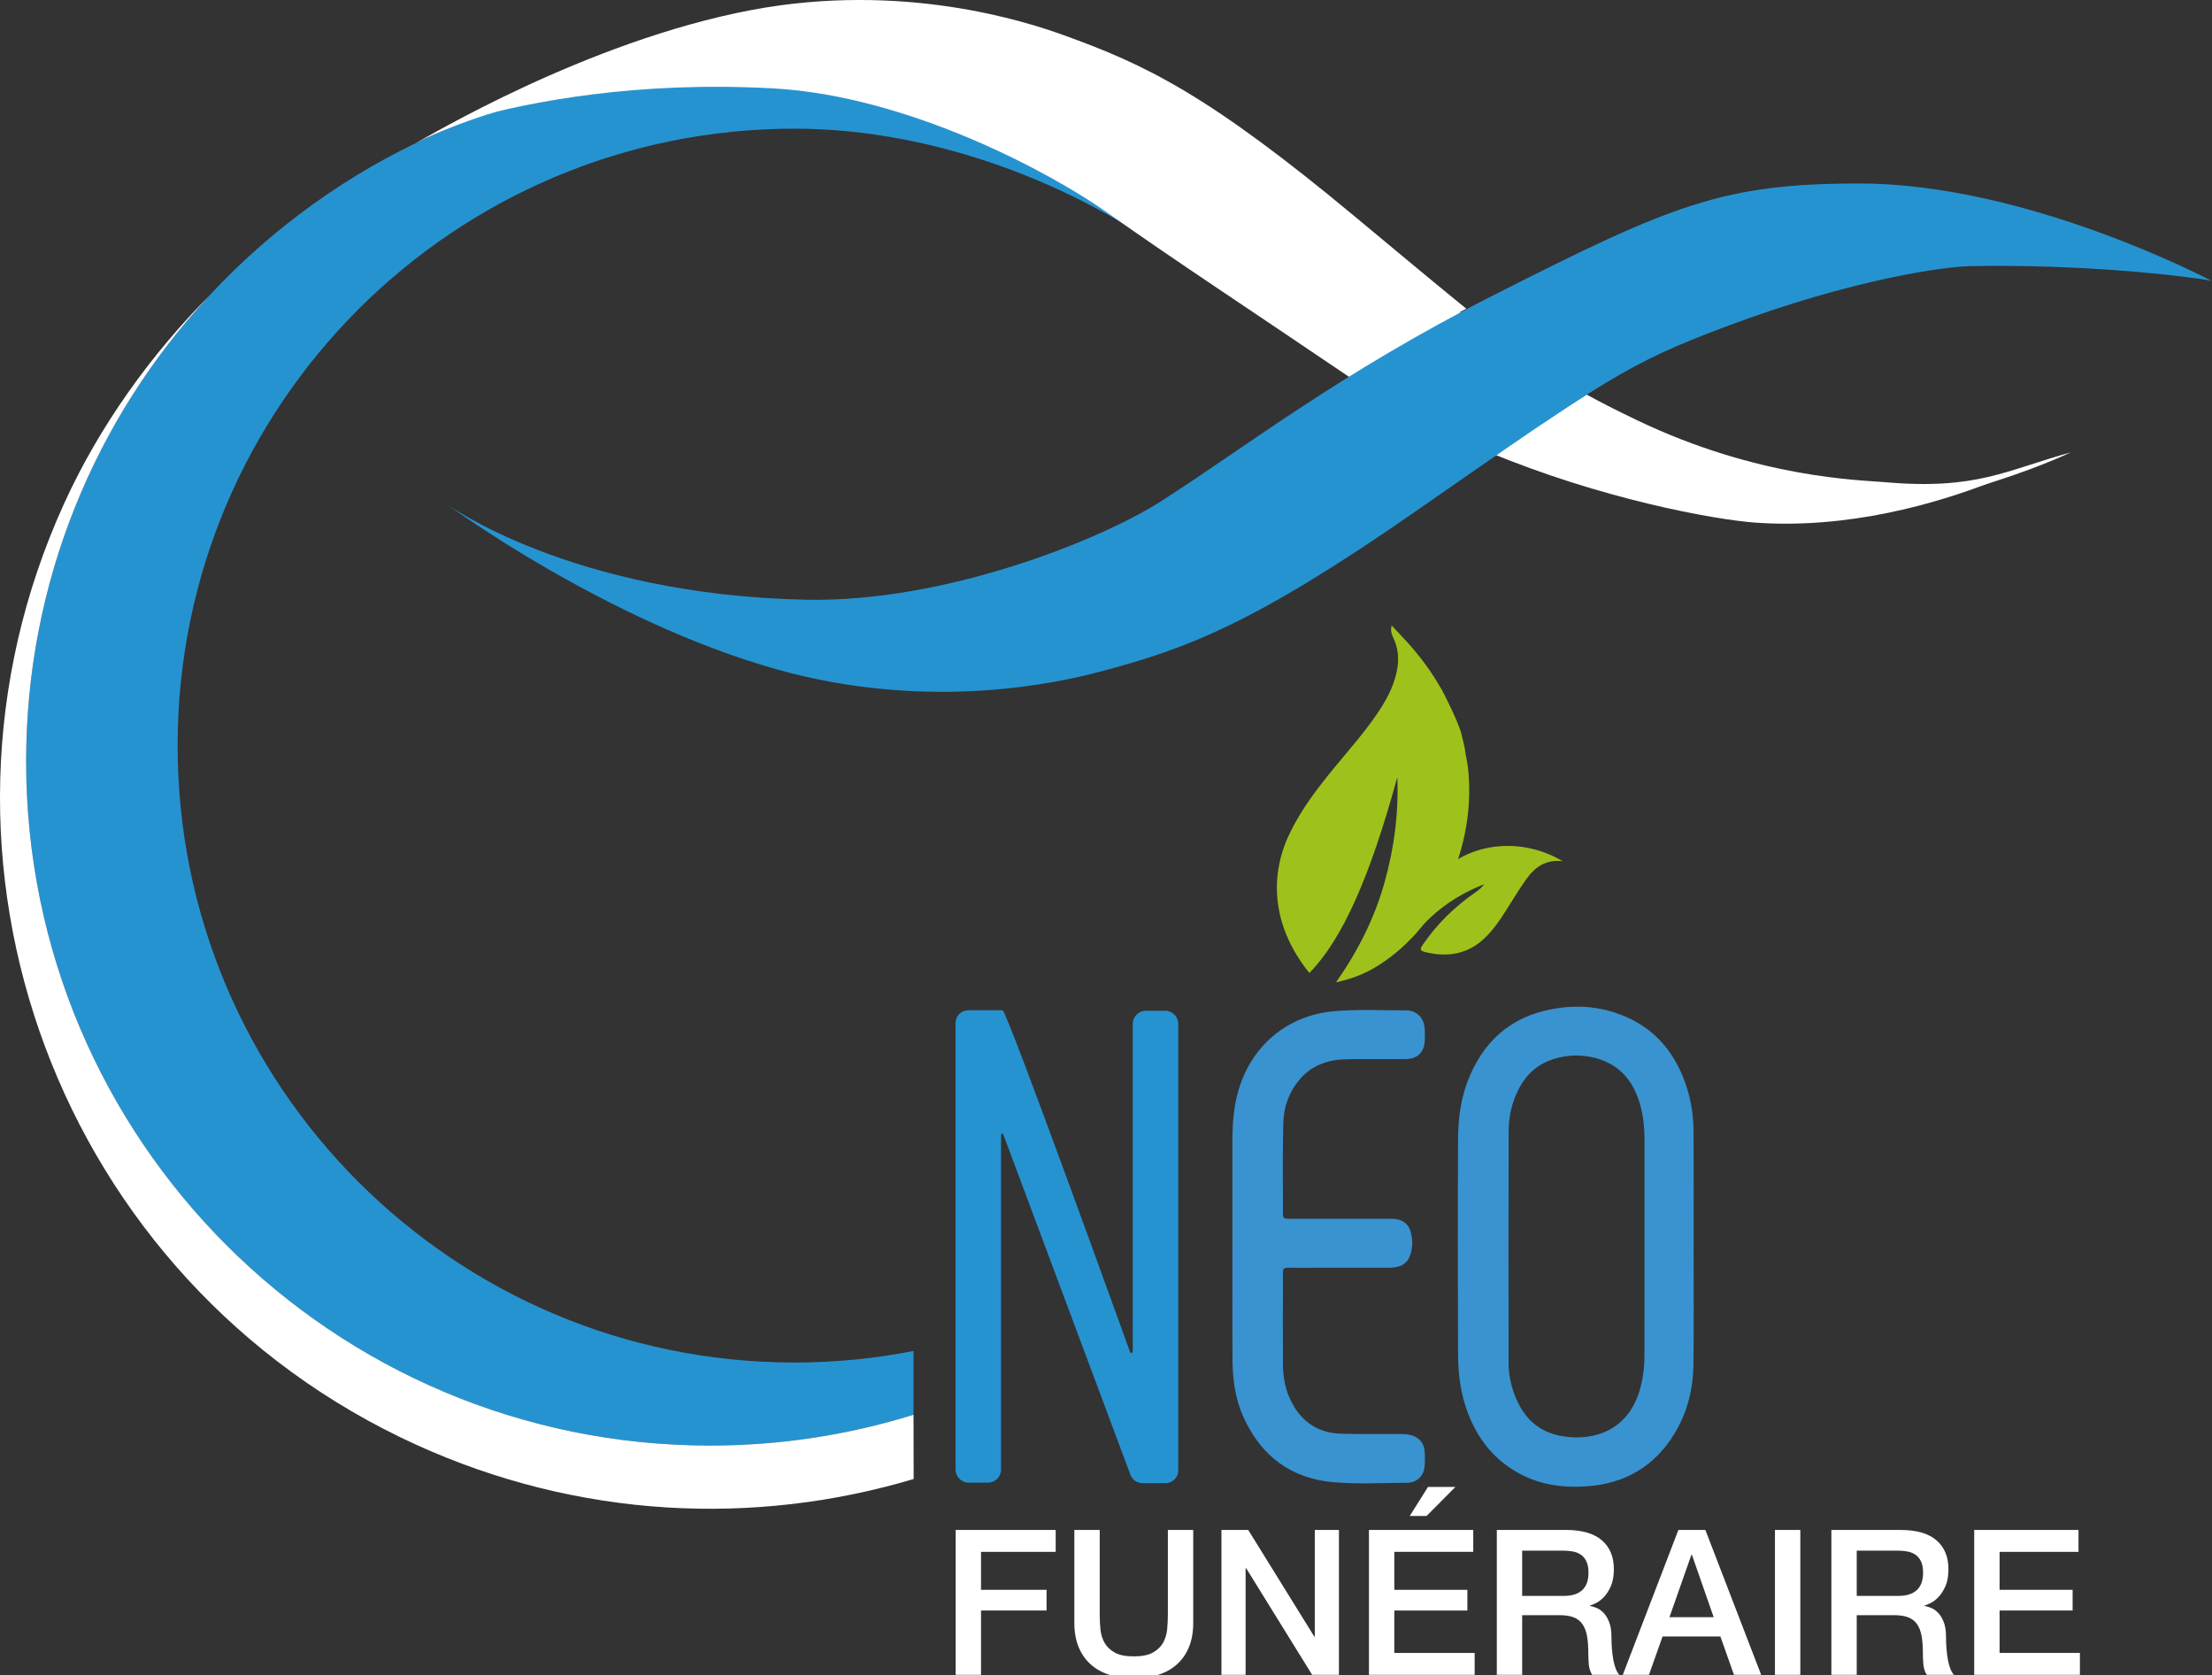<?xml version="1.0" encoding="utf-8"?>
<!-- Generator: Adobe Illustrator 15.0.0, SVG Export Plug-In . SVG Version: 6.00 Build 0)  -->
<!DOCTYPE svg PUBLIC "-//W3C//DTD SVG 1.1//EN" "http://www.w3.org/Graphics/SVG/1.1/DTD/svg11.dtd">
<svg version="1.1" xmlns="http://www.w3.org/2000/svg" xmlns:xlink="http://www.w3.org/1999/xlink" x="0px" y="0px"
	 width="264.09px" height="200px" viewBox="0 0 264.09 200" enable-background="new 0 0 264.09 200" xml:space="preserve">
<rect x="0" y="0" width="264.09" height="200" fill="#333333" stroke="none"/>
<g id="Calque_1" display="none">
	<g display="inline">
		<defs>
			<path id="SVGID_1_" d="M25.089,35.519C11.463,50.115,3.121,69.706,3.121,91.248c0,45.117,36.575,81.691,81.693,81.691
				c8.457,0,16.608-1.293,24.278-3.678v-2.221v-5.394c-4.599,0.898-9.349,1.38-14.212,1.38c-40.687,0-73.67-32.985-73.67-73.673
				c0-40.686,32.983-73.669,73.67-73.669c17.322,0,35.168,7.17,47.747,17.176C128.013,19.146,106.432,9.375,84.809,9.375
				C61.233,9.375,40,19.546,25.089,35.519"/>
		</defs>
		<clipPath id="SVGID_2_">
			<use xlink:href="#SVGID_1_"  overflow="visible"/>
		</clipPath>
		
			<linearGradient id="SVGID_3_" gradientUnits="userSpaceOnUse" x1="-320.483" y1="397.12" x2="-319.747" y2="397.12" gradientTransform="matrix(-54.498 -229.214 -229.214 54.498 73640.641 -94975.93)">
			<stop  offset="0" style="stop-color:#3893D0"/>
			<stop  offset="0.118" style="stop-color:#2F81C4"/>
			<stop  offset="0.263" style="stop-color:#2A70B7"/>
			<stop  offset="0.393" style="stop-color:#2865AF"/>
			<stop  offset="0.494" style="stop-color:#2762AC"/>
			<stop  offset="1" style="stop-color:#142B45"/>
		</linearGradient>
		<polygon clip-path="url(#SVGID_2_)" fill="url(#SVGID_3_)" points="10.585,204.334 -33.688,18.127 135.163,-22.019 
			179.435,164.19 		"/>
	</g>
	<g display="inline">
		<path fill="#241E4F" d="M161.908,27.279c-17.683-14.72-25.109-18.225-34.956-21.77c-4.444-1.601-19.152-6.382-37.227-2.965
			c-9.819,1.857-19.446,5.159-26.88,8.133c-1.092,1.562-6.113,3.52-6.646,3.772c7.352-2.034,20.003-4.469,36.155-3.573
			c16.246,0.901,33.302,10.186,39.773,14.767c8.111,5.743,16.682,11.345,29.691,20.16c3.973-2.45,8.36-4.996,13.296-7.603
			C171.691,35.424,167.47,31.909,161.908,27.279"/>
		<path fill="#241E4F" d="M49.967,19.148c-0.03,0.02-0.046,0.03-0.046,0.03S49.942,19.164,49.967,19.148"/>
		<path fill="#241E4F" d="M234.174,57.923c-2.675,0.688-5.583,1.106-9.177,0.941c-2.759-0.126-14.997-0.435-29.521-7.4
			c-2.299-1.102-4.214-2.062-6.01-3.058c-2.672,1.694-7.737,3.067-11.786,5.854c13.42,5.615,27.073,8.134,32.055,8.474
			c11.003,0.753,21.383-2.217,28.334-4.937C236.751,58.025,235.485,57.967,234.174,57.923"/>
		<path fill="#241E4F" d="M109.093,169.261c-7.672,2.385-15.823,3.678-24.28,3.678c-45.117,0-81.692-36.574-81.692-81.691
			c0-21.461,8.281-40.983,21.815-55.562c-6.849,6.92-13.012,15.393-17.279,24.759c-19.428,42.642-0.61,92.958,42.032,112.388
			c19.429,8.853,40.451,9.761,59.419,4.098L109.093,169.261z"/>
		<path fill="#241E4F" d="M92.337,9.854c16.245,0.901,33.301,10.186,39.774,14.768c8.108,5.742,16.683,11.345,29.689,20.16
			c3.976-2.451,8.359-4.996,13.298-7.603c-3.424-2.777-7.648-6.292-13.209-10.922c-17.683-14.72-25.109-18.225-34.955-21.77
			c-4.444-1.6-19.152-6.382-37.227-2.965c-19.813,3.747-38.994,15.37-40.005,15.853C50.706,16.896,66.871,8.441,92.337,9.854"/>
		<path fill="#241E4F" d="M49.967,18.173c-0.03,0.019-0.046,0.029-0.046,0.029S49.942,18.188,49.967,18.173"/>
		<path fill="#241E4F" d="M224.997,57.889c-2.751-0.246-14.997-0.436-29.521-7.4c-2.299-1.102-4.214-2.062-6.01-3.058
			c-2.672,1.694-5.817,3.811-9.863,6.596c13.42,5.616,25.147,7.392,30.132,7.732c19.414,1.327,37.549-7.419,37.549-7.419
			C239.542,56.469,236.042,58.874,224.997,57.889"/>
		<path fill="#3993D0" d="M202.248,149.225c0,4.665,0.043,9.331-0.014,13.996c-0.035,2.895-0.706,5.664-2.201,8.174
			c-2.383,3.994-5.947,6.096-10.564,6.412c-2.366,0.163-4.692-0.049-6.91-0.992c-3.524-1.504-5.853-4.127-7.225-7.668
			c-0.876-2.258-1.203-4.619-1.214-7.008c-0.035-8.605-0.038-17.212,0.003-25.82c0.011-2.572,0.359-5.11,1.39-7.513
			c2.062-4.807,5.68-7.498,10.87-8.149c2.802-0.352,5.474,0.028,8.03,1.194c3.112,1.42,5.217,3.818,6.518,6.943
			c0.885,2.124,1.307,4.357,1.317,6.654c0.019,4.592,0.006,9.184,0.006,13.776H202.248z M196.385,149.285
			c0-4.269,0-8.536,0.003-12.804c0-1.305-0.111-2.604-0.423-3.867c-0.728-2.935-2.334-5.109-5.39-5.938
			c-1.677-0.459-3.356-0.414-5.02,0.099c-1.818,0.563-3.168,1.706-4.071,3.367c-0.884,1.617-1.316,3.381-1.322,5.201
			c-0.032,9.26-0.021,18.518-0.008,27.778c0.003,1.269,0.26,2.518,0.7,3.708c1.001,2.707,2.815,4.52,5.753,4.998
			c3.935,0.641,7.835-0.853,9.192-5.461c0.393-1.328,0.571-2.686,0.579-4.06C196.398,157.966,196.385,153.625,196.385,149.285"/>
		<path fill="#3993D0" d="M147.177,149.214c-0.003-4.269-0.003-8.536-0.003-12.805c0-1.849,0.138-3.68,0.608-5.476
			c1.477-5.663,5.898-9.316,11.354-9.841c2.923-0.282,5.853-0.115,8.779-0.12c1.344-0.003,2.18,0.968,2.23,2.31
			c0.017,0.433,0.017,0.868-0.002,1.303c-0.06,1.385-0.877,2.193-2.283,2.205c-2.351,0.02-4.703-0.028-7.054,0.018
			c-2.177,0.042-4.135,0.688-5.599,2.403c-1.266,1.487-1.909,3.266-1.958,5.181c-0.089,3.578-0.043,7.162-0.04,10.741
			c0,0.703,0.032,0.719,0.868,0.722c3.835,0.008,7.667,0.003,11.502,0.003c0.325,0,0.655-0.02,0.977,0.016
			c0.898,0.104,1.591,0.541,1.866,1.426c0.295,0.946,0.309,1.931-0.011,2.872c-0.362,1.063-1.166,1.528-2.478,1.531
			c-3.688,0.005-7.378-0.009-11.069,0.008c-1.924,0.006-1.65-0.257-1.658,1.663c-0.014,3.295-0.008,6.586,0.003,9.878
			c0.002,1.611,0.313,3.164,1.076,4.598c1.247,2.334,3.208,3.592,5.848,3.67c2.35,0.073,4.703,0.035,7.054,0.041
			c0.435,0,0.865,0.014,1.29,0.124c0.943,0.246,1.576,0.936,1.649,1.907c0.046,0.611,0.049,1.23-0.003,1.842
			c-0.1,1.139-0.922,1.938-2.082,1.944c-2.93,0.021-5.875,0.184-8.785-0.063c-5.073-0.425-8.668-3.132-10.767-7.772
			c-0.984-2.181-1.293-4.509-1.31-6.873C147.157,158.185,147.177,153.701,147.177,149.214"/>
		<path fill="#3993D0" d="M140.704,122.583c0-0.863-0.7-1.561-1.561-1.561h-2.31c-0.862,0-1.56,0.697-1.56,1.561v39.133
			c0,0.187-0.257,0.232-0.322,0.06c0,0-14.603-40.531-15.209-40.802c-0.024-0.011-0.08-0.014-0.118-0.014c-0.024,0-0.08,0-0.08,0
			h-3.93c-0.829,0-1.502,0.674-1.502,1.503v53.341c0,0.865,0.699,1.563,1.563,1.563h2.307c0.862,0,1.563-0.698,1.563-1.563v-39.987
			c0-0.151,0.209-0.189,0.262-0.049l15.191,40.669c0.225,0.598,0.793,0.993,1.428,0.993h2.753c0.842,0,1.525-0.685,1.525-1.525
			V122.583z"/>
	</g>
	<g display="inline">
		<defs>
			<path id="SVGID_4_" d="M178.556,35.468c-18.852,9.557-30.057,18.446-40.109,24.832c-6.904,4.385-25.414,11.978-42.196,11.633
				c-28.157-0.578-42.952-11.452-42.952-11.452s18.961,14.02,39.506,19.78c18.273,5.124,33.815,1.52,38.528,0.271
				c10.435-2.766,18.383-5.705,37.867-19.26c22.557-15.688,25.227-17.554,36.661-21.868c15.549-5.864,26.506-7.244,29.354-7.303
				c13.102-0.271,25.45,1.108,28.875,1.75c0,0-21.921-11.621-41.998-11.621C205.818,22.231,199.787,24.707,178.556,35.468"/>
		</defs>
		<clipPath id="SVGID_5_">
			<use xlink:href="#SVGID_4_"  overflow="visible"/>
		</clipPath>
		
			<linearGradient id="SVGID_6_" gradientUnits="userSpaceOnUse" x1="-320.266" y1="397.227" x2="-319.529" y2="397.227" gradientTransform="matrix(306.065 -80.311 -80.311 -306.065 129979.992 95937.102)">
			<stop  offset="0" style="stop-color:#65C5F1"/>
			<stop  offset="0.034" style="stop-color:#5CBAEA"/>
			<stop  offset="0.142" style="stop-color:#439AD5"/>
			<stop  offset="0.246" style="stop-color:#3381C4"/>
			<stop  offset="0.342" style="stop-color:#2C70B7"/>
			<stop  offset="0.427" style="stop-color:#2865AF"/>
			<stop  offset="0.494" style="stop-color:#2762AC"/>
			<stop  offset="1" style="stop-color:#142B45"/>
		</linearGradient>
		<polygon clip-path="url(#SVGID_5_)" fill="url(#SVGID_6_)" points="37.794,26.3 250.513,-29.518 279.595,81.317 66.877,137.134 		
			"/>
	</g>
	<g display="inline">
		<polygon fill="#241E4F" points="114.124,183.016 126.069,183.016 126.069,185.634 117.152,185.634 117.152,190.165 
			124.979,190.165 124.979,192.637 117.152,192.637 117.152,200.315 114.124,200.315 		"/>
		<path fill="#241E4F" d="M128.298,183.016h3.029v10.081c0,0.581,0.027,1.171,0.084,1.769s0.218,1.133,0.484,1.611
			c0.268,0.477,0.671,0.869,1.213,1.174c0.541,0.309,1.303,0.46,2.29,0.46c0.983,0,1.747-0.151,2.287-0.46
			c0.541-0.305,0.947-0.697,1.212-1.174c0.268-0.479,0.428-1.014,0.484-1.611s0.086-1.188,0.086-1.769v-10.081h3.027v11.073
			c0,1.114-0.168,2.083-0.509,2.907c-0.338,0.825-0.819,1.515-1.441,2.072c-0.619,0.557-1.369,0.974-2.239,1.246
			c-0.874,0.276-1.842,0.414-2.907,0.414c-1.067,0-2.036-0.138-2.909-0.414c-0.872-0.272-1.619-0.689-2.241-1.246
			c-0.622-0.558-1.103-1.247-1.442-2.072c-0.338-0.824-0.508-1.793-0.508-2.907V183.016z"/>
		<polygon fill="#241E4F" points="145.864,183.016 149.062,183.016 156.962,195.761 157.011,195.761 157.011,183.016 
			159.894,183.016 159.894,200.315 156.694,200.315 148.821,187.595 148.748,187.595 148.748,200.315 145.864,200.315 		"/>
		<path fill="#241E4F" d="M163.479,183.016h12.455v2.616h-9.426v4.532h8.723v2.473h-8.723v5.063h9.594v2.618h-12.623V183.016z
			 M170.531,177.88h3.27l-3.44,3.465h-2.01L170.531,177.88z"/>
		<path fill="#241E4F" d="M178.745,183.016h8.26c1.906,0,3.338,0.411,4.289,1.236c0.955,0.822,1.432,1.972,1.432,3.44
			c0,0.825-0.122,1.507-0.363,2.048c-0.243,0.54-0.527,0.976-0.849,1.309c-0.322,0.33-0.644,0.568-0.958,0.714
			c-0.313,0.146-0.546,0.243-0.689,0.292v0.049c0.257,0.03,0.535,0.111,0.836,0.241c0.298,0.13,0.576,0.335,0.836,0.619
			c0.26,0.281,0.473,0.649,0.641,1.101c0.171,0.452,0.254,1.017,0.254,1.696c0,1.02,0.079,1.944,0.23,2.774
			c0.154,0.833,0.392,1.426,0.717,1.782h-3.248c-0.225-0.373-0.36-0.784-0.4-1.235c-0.038-0.452-0.06-0.891-0.06-1.31
			c0-0.792-0.049-1.474-0.146-2.047c-0.095-0.574-0.273-1.05-0.532-1.432c-0.258-0.378-0.609-0.657-1.053-0.835
			c-0.446-0.176-1.017-0.266-1.709-0.266h-4.46v7.124h-3.026V183.016z M181.771,190.892h4.968c0.969,0,1.704-0.232,2.205-0.692
			c0.5-0.459,0.752-1.149,0.752-2.071c0-0.549-0.081-0.998-0.244-1.345c-0.159-0.346-0.384-0.616-0.665-0.811
			c-0.281-0.195-0.605-0.322-0.968-0.387c-0.365-0.065-0.741-0.098-1.128-0.098h-4.92V190.892z"/>
		<path fill="#241E4F" d="M200.431,183.016h3.221l6.665,17.302h-3.249l-1.622-4.581h-6.905l-1.623,4.581h-3.126L200.431,183.016z
			 M199.365,193.435h5.279l-2.591-7.438h-0.073L199.365,193.435z"/>
		<rect x="211.963" y="183.016" fill="#241E4F" width="3.029" height="17.302"/>
		<path fill="#241E4F" d="M218.7,183.016h8.26c1.907,0,3.338,0.411,4.29,1.236c0.954,0.822,1.431,1.972,1.431,3.44
			c0,0.825-0.122,1.507-0.362,2.048c-0.243,0.54-0.527,0.976-0.85,1.309c-0.321,0.33-0.641,0.568-0.957,0.714
			c-0.313,0.146-0.547,0.243-0.69,0.292v0.049c0.258,0.03,0.536,0.111,0.836,0.241c0.298,0.13,0.576,0.335,0.836,0.619
			c0.257,0.281,0.474,0.649,0.641,1.101c0.171,0.452,0.255,1.017,0.255,1.696c0,1.02,0.078,1.944,0.229,2.774
			c0.154,0.833,0.393,1.426,0.717,1.782h-3.248c-0.225-0.373-0.359-0.784-0.4-1.235c-0.038-0.452-0.06-0.891-0.06-1.31
			c0-0.792-0.049-1.474-0.146-2.047c-0.095-0.574-0.273-1.05-0.533-1.432c-0.257-0.378-0.608-0.657-1.052-0.835
			c-0.446-0.176-1.015-0.266-1.71-0.266h-4.457v7.124H218.7V183.016z M221.729,190.892h4.966c0.971,0,1.704-0.232,2.204-0.692
			c0.5-0.459,0.752-1.149,0.752-2.071c0-0.549-0.081-0.998-0.24-1.345c-0.163-0.346-0.385-0.616-0.668-0.811
			c-0.282-0.195-0.606-0.322-0.969-0.387c-0.365-0.065-0.738-0.098-1.128-0.098h-4.917V190.892z"/>
		<polygon fill="#241E4F" points="235.759,183.016 248.211,183.016 248.211,185.634 238.785,185.634 238.785,190.165 
			247.51,190.165 247.51,192.637 238.785,192.637 238.785,197.7 248.381,197.7 248.381,200.315 235.759,200.315 		"/>
		<path fill="#9EC21B" d="M174.106,102.923c1.168-3.539,1.617-7.347,1.185-11.044c-0.075-0.663-0.254-1.262-0.341-2
			c-0.049-0.407-0.251-1.126-0.393-1.767c-0.324-1.45-2.079-4.882-2.29-5.261c-1.19-2.15-2.632-4.113-4.284-5.926
			c-0.555-0.608-1.123-1.203-1.799-1.928c-0.179,0.768,0.081,1.198,0.26,1.605c0.819,1.853,0.568,3.667-0.105,5.478
			c-0.463,1.235-1.134,2.36-1.869,3.447c-1.544,2.282-3.381,4.334-5.122,6.46c-2.026,2.466-3.966,4.986-5.355,7.89
			c-2.602,5.444-1.85,11.409,2.372,16.628c3.93-3.997,7.234-11.445,10.499-23.381c0.182,4.321-0.381,8.558-1.568,12.722
			c-1.188,4.168-3.105,7.995-5.75,11.778c1.769-0.402,3.143-0.906,4.43-1.645c1.726-0.99,3.281-2.267,4.663-3.733
			c0,0.012,0,0.022,0.003,0.033c0.075-0.098,0.156-0.188,0.235-0.284c0.292-0.321,0.576-0.653,0.852-0.992
			c2.05-2.239,4.501-3.926,7.535-5.104c-0.481,0.563-0.768,0.77-1.079,0.985c-2.491,1.722-4.573,3.765-6.294,6.275
			c-0.324,0.474-0.365,0.681,0.298,0.846c2.815,0.698,5.298,0.211,7.37-1.918c0.862-0.885,1.555-1.896,2.218-2.934
			c0.814-1.278,1.593-2.583,2.467-3.82c1.009-1.426,2.307-2.42,4.376-2.171C182.632,100.792,177.793,100.754,174.106,102.923"/>
	</g>
</g>
<g id="Calque_2">
	<g>
		<path fill="#2693D1" d="M94.856,15.362c17.321,0,35.16,7.168,47.735,17.172C127.981,18.822,106.405,9.055,84.788,9.055
			c-23.57,0-44.798,10.167-59.705,26.136C11.461,49.783,3.12,69.37,3.12,90.907c0,45.106,36.567,81.672,81.674,81.672
			c8.454,0,16.603-1.294,24.272-3.68v-2.219v-5.395c-4.598,0.901-9.346,1.38-14.209,1.38c-40.676,0-73.652-32.975-73.652-73.65
			C21.204,48.338,54.18,15.362,94.856,15.362"/>
		<path fill="#FFFFFF" d="M161.867,26.953C144.19,12.237,136.765,8.732,126.921,5.189c-4.443-1.601-19.147-6.381-37.216-2.964
			c-9.818,1.856-19.442,5.158-26.874,8.129c-1.092,1.562-6.112,3.519-6.645,3.771c7.351-2.034,19.998-4.468,36.146-3.571
			c16.241,0.901,33.293,10.184,39.764,14.764c8.108,5.742,16.678,11.342,29.682,20.155c3.974-2.449,8.359-4.995,13.296-7.601
			C171.649,35.097,167.429,31.583,161.867,26.953"/>
		<path fill="#FFFFFF" d="M49.954,18.825c-0.03,0.019-0.045,0.029-0.045,0.029S49.93,18.84,49.954,18.825"/>
		<path fill="#FFFFFF" d="M234.117,57.591c-2.673,0.687-5.58,1.105-9.174,0.94c-2.759-0.126-14.994-0.435-29.515-7.397
			c-2.299-1.103-4.213-2.062-6.009-3.057c-2.672,1.693-7.735,3.066-11.783,5.852c13.416,5.614,27.064,8.133,32.046,8.472
			c11,0.752,21.379-2.217,28.328-4.936C236.694,57.692,235.429,57.633,234.117,57.591"/>
		<path fill="#FFFFFF" d="M109.065,168.9c-7.669,2.385-15.818,3.68-24.272,3.68c-45.107,0-81.674-36.566-81.674-81.673
			c0-21.456,8.28-40.973,21.81-55.548c-6.847,6.918-13.008,15.389-17.274,24.753c-19.424,42.631-0.611,92.937,42.021,112.36
			c19.425,8.849,40.441,9.758,59.405,4.097L109.065,168.9z"/>
		<path fill="#FFFFFF" d="M92.315,9.532c16.24,0.901,33.294,10.184,39.763,14.764c8.11,5.742,16.679,11.342,29.683,20.156
			c3.974-2.45,8.359-4.996,13.295-7.602c-3.424-2.776-7.646-6.29-13.205-10.919c-17.678-14.716-25.104-18.22-34.947-21.764
			c-4.444-1.6-19.147-6.381-37.217-2.964c-19.81,3.745-38.984,15.366-39.995,15.848C50.693,16.573,66.855,8.12,92.315,9.532"/>
		<path fill="#FFFFFF" d="M49.954,17.85c-0.03,0.019-0.045,0.029-0.045,0.029S49.93,17.865,49.954,17.85"/>
		<path fill="#FFFFFF" d="M224.943,57.556c-2.75-0.246-14.994-0.435-29.515-7.397c-2.299-1.103-4.213-2.062-6.009-3.058
			c-2.672,1.693-5.815,3.81-9.86,6.596c13.415,5.614,25.142,7.389,30.123,7.729c19.411,1.327,37.539-7.417,37.539-7.417
			C239.485,56.136,235.985,58.541,224.943,57.556"/>
		<path fill="#3993D0" d="M202.2,148.871c0,4.663,0.041,9.328-0.017,13.992c-0.034,2.893-0.703,5.662-2.199,8.172
			c-2.381,3.995-5.945,6.095-10.562,6.411c-2.367,0.161-4.692-0.05-6.907-0.994c-3.525-1.503-5.854-4.125-7.226-7.665
			c-0.875-2.259-1.202-4.616-1.211-7.006c-0.036-8.604-0.04-17.21,0.001-25.814c0.012-2.571,0.36-5.108,1.392-7.511
			c2.06-4.806,5.676-7.496,10.866-8.147c2.802-0.353,5.472,0.028,8.026,1.193c3.113,1.42,5.218,3.818,6.518,6.942
			c0.885,2.123,1.307,4.355,1.316,6.651c0.021,4.592,0.006,9.184,0.006,13.775H202.2z M196.338,148.929
			c0-4.267-0.003-8.533,0.002-12.801c0-1.305-0.111-2.604-0.423-3.866c-0.726-2.934-2.334-5.107-5.388-5.938
			c-1.677-0.457-3.355-0.412-5.019,0.1c-1.818,0.563-3.166,1.706-4.072,3.364c-0.882,1.619-1.315,3.382-1.32,5.202
			c-0.032,9.258-0.022,18.515-0.006,27.771c0.001,1.27,0.257,2.519,0.697,3.708c1.003,2.704,2.815,4.517,5.751,4.994
			c3.938,0.644,7.834-0.852,9.193-5.457c0.392-1.328,0.569-2.686,0.577-4.06C196.35,157.609,196.337,153.269,196.338,148.929"/>
		<path fill="#3993D0" d="M147.139,148.859v-12.801c0-1.849,0.139-3.68,0.607-5.475c1.478-5.662,5.899-9.314,11.351-9.84
			c2.925-0.282,5.853-0.115,8.776-0.119c1.345-0.003,2.181,0.968,2.231,2.311c0.018,0.433,0.019,0.867,0,1.3
			c-0.061,1.386-0.876,2.193-2.284,2.205c-2.351,0.021-4.701-0.027-7.052,0.018c-2.175,0.042-4.134,0.688-5.597,2.403
			c-1.267,1.486-1.911,3.266-1.958,5.179c-0.09,3.578-0.045,7.161-0.04,10.74c0,0.701,0.031,0.719,0.867,0.721
			c3.833,0.007,7.667,0.003,11.501,0.003c0.324,0.001,0.654-0.021,0.975,0.017c0.897,0.103,1.591,0.538,1.867,1.423
			c0.295,0.946,0.308,1.934-0.012,2.874c-0.36,1.061-1.165,1.527-2.477,1.529c-3.688,0.007-7.378-0.007-11.066,0.007
			c-1.923,0.008-1.65-0.256-1.658,1.666c-0.014,3.291-0.008,6.583,0.001,9.872c0.005,1.613,0.315,3.163,1.079,4.597
			c1.244,2.334,3.206,3.593,5.845,3.672c2.349,0.072,4.7,0.033,7.051,0.037c0.437,0.002,0.865,0.017,1.291,0.127
			c0.943,0.245,1.576,0.936,1.648,1.904c0.046,0.611,0.05,1.233-0.003,1.843c-0.098,1.14-0.921,1.938-2.08,1.945
			c-2.929,0.021-5.873,0.183-8.783-0.063c-5.072-0.426-8.666-3.131-10.765-7.773c-0.983-2.178-1.293-4.505-1.308-6.868
			C147.122,157.828,147.141,153.344,147.139,148.859"/>
		<path fill="#2693D1" d="M140.669,122.233c0-0.862-0.698-1.561-1.56-1.561h-2.309c-0.863,0-1.561,0.698-1.561,1.561v39.125
			c0,0.185-0.257,0.23-0.322,0.058c0,0-14.6-40.521-15.205-40.791c-0.023-0.01-0.079-0.013-0.116-0.013
			c-0.026-0.002-0.082,0-0.082,0h-3.928c-0.83,0-1.502,0.672-1.502,1.5v53.33c0,0.863,0.699,1.563,1.563,1.563h2.306
			c0.862,0,1.562-0.699,1.562-1.563v-39.979c0-0.15,0.21-0.188,0.263-0.047l15.188,40.658c0.224,0.596,0.793,0.991,1.429,0.991
			h2.752c0.842,0,1.523-0.683,1.523-1.524V122.233z"/>
		<path fill="#2693D1" d="M53.287,60.149c0,0,18.955,14.016,39.495,19.775c18.269,5.123,33.809,1.519,38.521,0.271
			c10.432-2.765,18.378-5.705,37.859-19.255c22.549-15.685,25.218-17.55,36.65-21.863c15.546-5.862,26.499-7.242,29.347-7.302
			c13.099-0.271,25.444,1.108,28.869,1.75c0,0-21.917-11.617-41.989-11.617c-16.272,0-22.3,2.475-43.525,13.233
			c-18.848,9.554-30.049,18.441-40.1,24.826c-6.903,4.385-25.408,11.976-42.187,11.63C68.076,71.02,53.287,60.149,53.287,60.149"/>
		<polygon fill="#FFFFFF" points="114.096,182.653 126.038,182.653 126.038,185.268 117.124,185.268 117.124,189.799 
			124.949,189.799 124.949,192.27 117.124,192.27 117.124,199.948 114.096,199.948 		"/>
		<path fill="#FFFFFF" d="M128.266,182.653h3.028v10.077c0,0.581,0.027,1.171,0.085,1.77c0.056,0.597,0.217,1.133,0.484,1.609
			c0.267,0.478,0.671,0.869,1.212,1.175c0.541,0.309,1.305,0.461,2.288,0.461c0.985,0,1.749-0.152,2.29-0.461
			c0.54-0.306,0.945-0.697,1.212-1.175c0.266-0.477,0.427-1.013,0.484-1.609c0.056-0.599,0.083-1.188,0.083-1.77v-10.077h3.028
			v11.071c0,1.113-0.168,2.081-0.508,2.905c-0.339,0.824-0.819,1.515-1.441,2.071c-0.621,0.559-1.368,0.973-2.241,1.247
			c-0.871,0.275-1.841,0.413-2.907,0.413c-1.065,0-2.034-0.138-2.907-0.413c-0.871-0.274-1.618-0.688-2.241-1.247
			c-0.621-0.557-1.101-1.247-1.441-2.071c-0.339-0.824-0.508-1.792-0.508-2.905V182.653z"/>
		<polygon fill="#FFFFFF" points="145.828,182.653 149.026,182.653 156.922,195.395 156.973,195.395 156.973,182.653 
			159.855,182.653 159.855,199.948 156.657,199.948 148.784,187.231 148.711,187.231 148.711,199.948 145.828,199.948 		"/>
		<path fill="#FFFFFF" d="M163.439,182.653h12.452v2.615h-9.424v4.531h8.721v2.471h-8.721v5.063h9.592v2.616h-12.62V182.653z
			 M170.488,177.518h3.27l-3.439,3.464h-2.009L170.488,177.518z"/>
		<path fill="#FFFFFF" d="M178.701,182.653h8.26c1.904,0,3.335,0.412,4.288,1.236c0.952,0.822,1.43,1.969,1.43,3.439
			c0,0.822-0.122,1.506-0.364,2.047c-0.241,0.541-0.524,0.977-0.847,1.308c-0.324,0.331-0.644,0.568-0.959,0.715
			c-0.314,0.146-0.545,0.241-0.688,0.29v0.05c0.258,0.031,0.536,0.111,0.834,0.241c0.3,0.13,0.578,0.335,0.838,0.617
			c0.257,0.283,0.472,0.65,0.642,1.104c0.168,0.451,0.254,1.017,0.254,1.694c0,1.019,0.076,1.943,0.229,2.774
			c0.154,0.832,0.392,1.426,0.716,1.781h-3.246c-0.227-0.373-0.36-0.784-0.399-1.235c-0.04-0.453-0.061-0.89-0.061-1.31
			c0-0.791-0.049-1.473-0.146-2.047c-0.095-0.572-0.275-1.049-0.532-1.429c-0.258-0.379-0.608-0.658-1.053-0.837
			c-0.445-0.177-1.015-0.265-1.709-0.265h-4.457v7.122h-3.027V182.653z M181.729,190.526h4.966c0.97,0,1.705-0.229,2.204-0.69
			c0.5-0.46,0.752-1.15,0.752-2.071c0-0.55-0.082-0.998-0.243-1.345s-0.384-0.617-0.667-0.812c-0.282-0.192-0.604-0.322-0.967-0.387
			c-0.364-0.064-0.739-0.098-1.128-0.098h-4.917V190.526z"/>
		<path fill="#FFFFFF" d="M200.382,182.652h3.222l6.662,17.298h-3.247l-1.622-4.579h-6.905l-1.622,4.579h-3.125L200.382,182.652z
			 M199.315,193.07h5.281l-2.593-7.438h-0.071L199.315,193.07z"/>
		<rect x="211.911" y="182.653" fill="#FFFFFF" width="3.028" height="17.295"/>
		<path fill="#FFFFFF" d="M218.646,182.653h8.26c1.905,0,3.335,0.412,4.289,1.236c0.952,0.822,1.429,1.969,1.429,3.439
			c0,0.822-0.121,1.506-0.362,2.047c-0.243,0.541-0.525,0.977-0.849,1.308c-0.322,0.331-0.643,0.568-0.957,0.715
			c-0.315,0.146-0.545,0.241-0.69,0.29v0.05c0.259,0.031,0.536,0.111,0.836,0.241c0.298,0.13,0.576,0.335,0.836,0.617
			c0.257,0.283,0.472,0.65,0.642,1.104c0.168,0.451,0.254,1.017,0.254,1.694c0,1.019,0.076,1.943,0.23,2.774
			c0.152,0.832,0.392,1.426,0.715,1.781h-3.247c-0.226-0.373-0.359-0.784-0.399-1.235c-0.04-0.453-0.061-0.89-0.061-1.31
			c0-0.791-0.048-1.473-0.146-2.047c-0.096-0.572-0.274-1.049-0.532-1.429c-0.259-0.379-0.609-0.658-1.054-0.837
			c-0.445-0.177-1.015-0.265-1.708-0.265h-4.458v7.122h-3.027V182.653z M221.674,190.526h4.968c0.968,0,1.703-0.229,2.202-0.69
			c0.502-0.46,0.752-1.15,0.752-2.071c0-0.55-0.08-0.998-0.241-1.345c-0.163-0.347-0.385-0.617-0.668-0.812
			c-0.282-0.192-0.604-0.322-0.968-0.387s-0.739-0.098-1.127-0.098h-4.918V190.526z"/>
		<polygon fill="#FFFFFF" points="235.7,182.653 248.152,182.653 248.152,185.268 238.729,185.268 238.729,189.799 247.449,189.799 
			247.449,192.27 238.729,192.27 238.729,197.333 248.32,197.333 248.32,199.948 235.7,199.948 		"/>
		<path fill="#9EC21B" d="M174.907,89.539c0.087,0.737,0.264,1.336,0.341,1.998c1.104,9.422-3.455,19.587-11.313,24.097
			c-1.287,0.737-2.661,1.241-4.429,1.644c2.646-3.781,4.563-7.608,5.749-11.776c1.186-4.162,1.748-8.398,1.568-12.718
			c-3.264,11.934-6.569,19.378-10.497,23.375c-4.22-5.217-4.973-11.181-2.37-16.623c1.388-2.904,3.327-5.423,5.352-7.89
			c1.741-2.125,3.577-4.176,5.122-6.456c0.736-1.089,1.407-2.212,1.867-3.448c0.676-1.81,0.926-3.624,0.107-5.475
			c-0.18-0.409-0.439-0.839-0.262-1.605c0.677,0.724,1.246,1.319,1.8,1.927c1.651,1.813,3.093,3.775,4.282,5.925
			c0.21,0.378,1.968,3.809,2.29,5.259C174.657,88.413,174.86,89.13,174.907,89.539"/>
		<path fill="#9EC21B" d="M177.221,105.555c-3.588,1.393-6.37,3.486-8.622,6.378c-0.221-3.662,1.507-6.375,4.249-8.534
			c3.784-2.977,9.284-3.221,13.725-0.581c-2.067-0.246-3.364,0.746-4.375,2.172c-0.874,1.235-1.651,2.542-2.467,3.819
			c-0.66,1.037-1.356,2.048-2.218,2.933c-2.068,2.128-4.552,2.615-7.368,1.918c-0.66-0.164-0.62-0.371-0.295-0.847
			c1.719-2.508,3.801-4.553,6.291-6.274C176.451,106.325,176.738,106.118,177.221,105.555"/>
	</g>
</g>
</svg>
